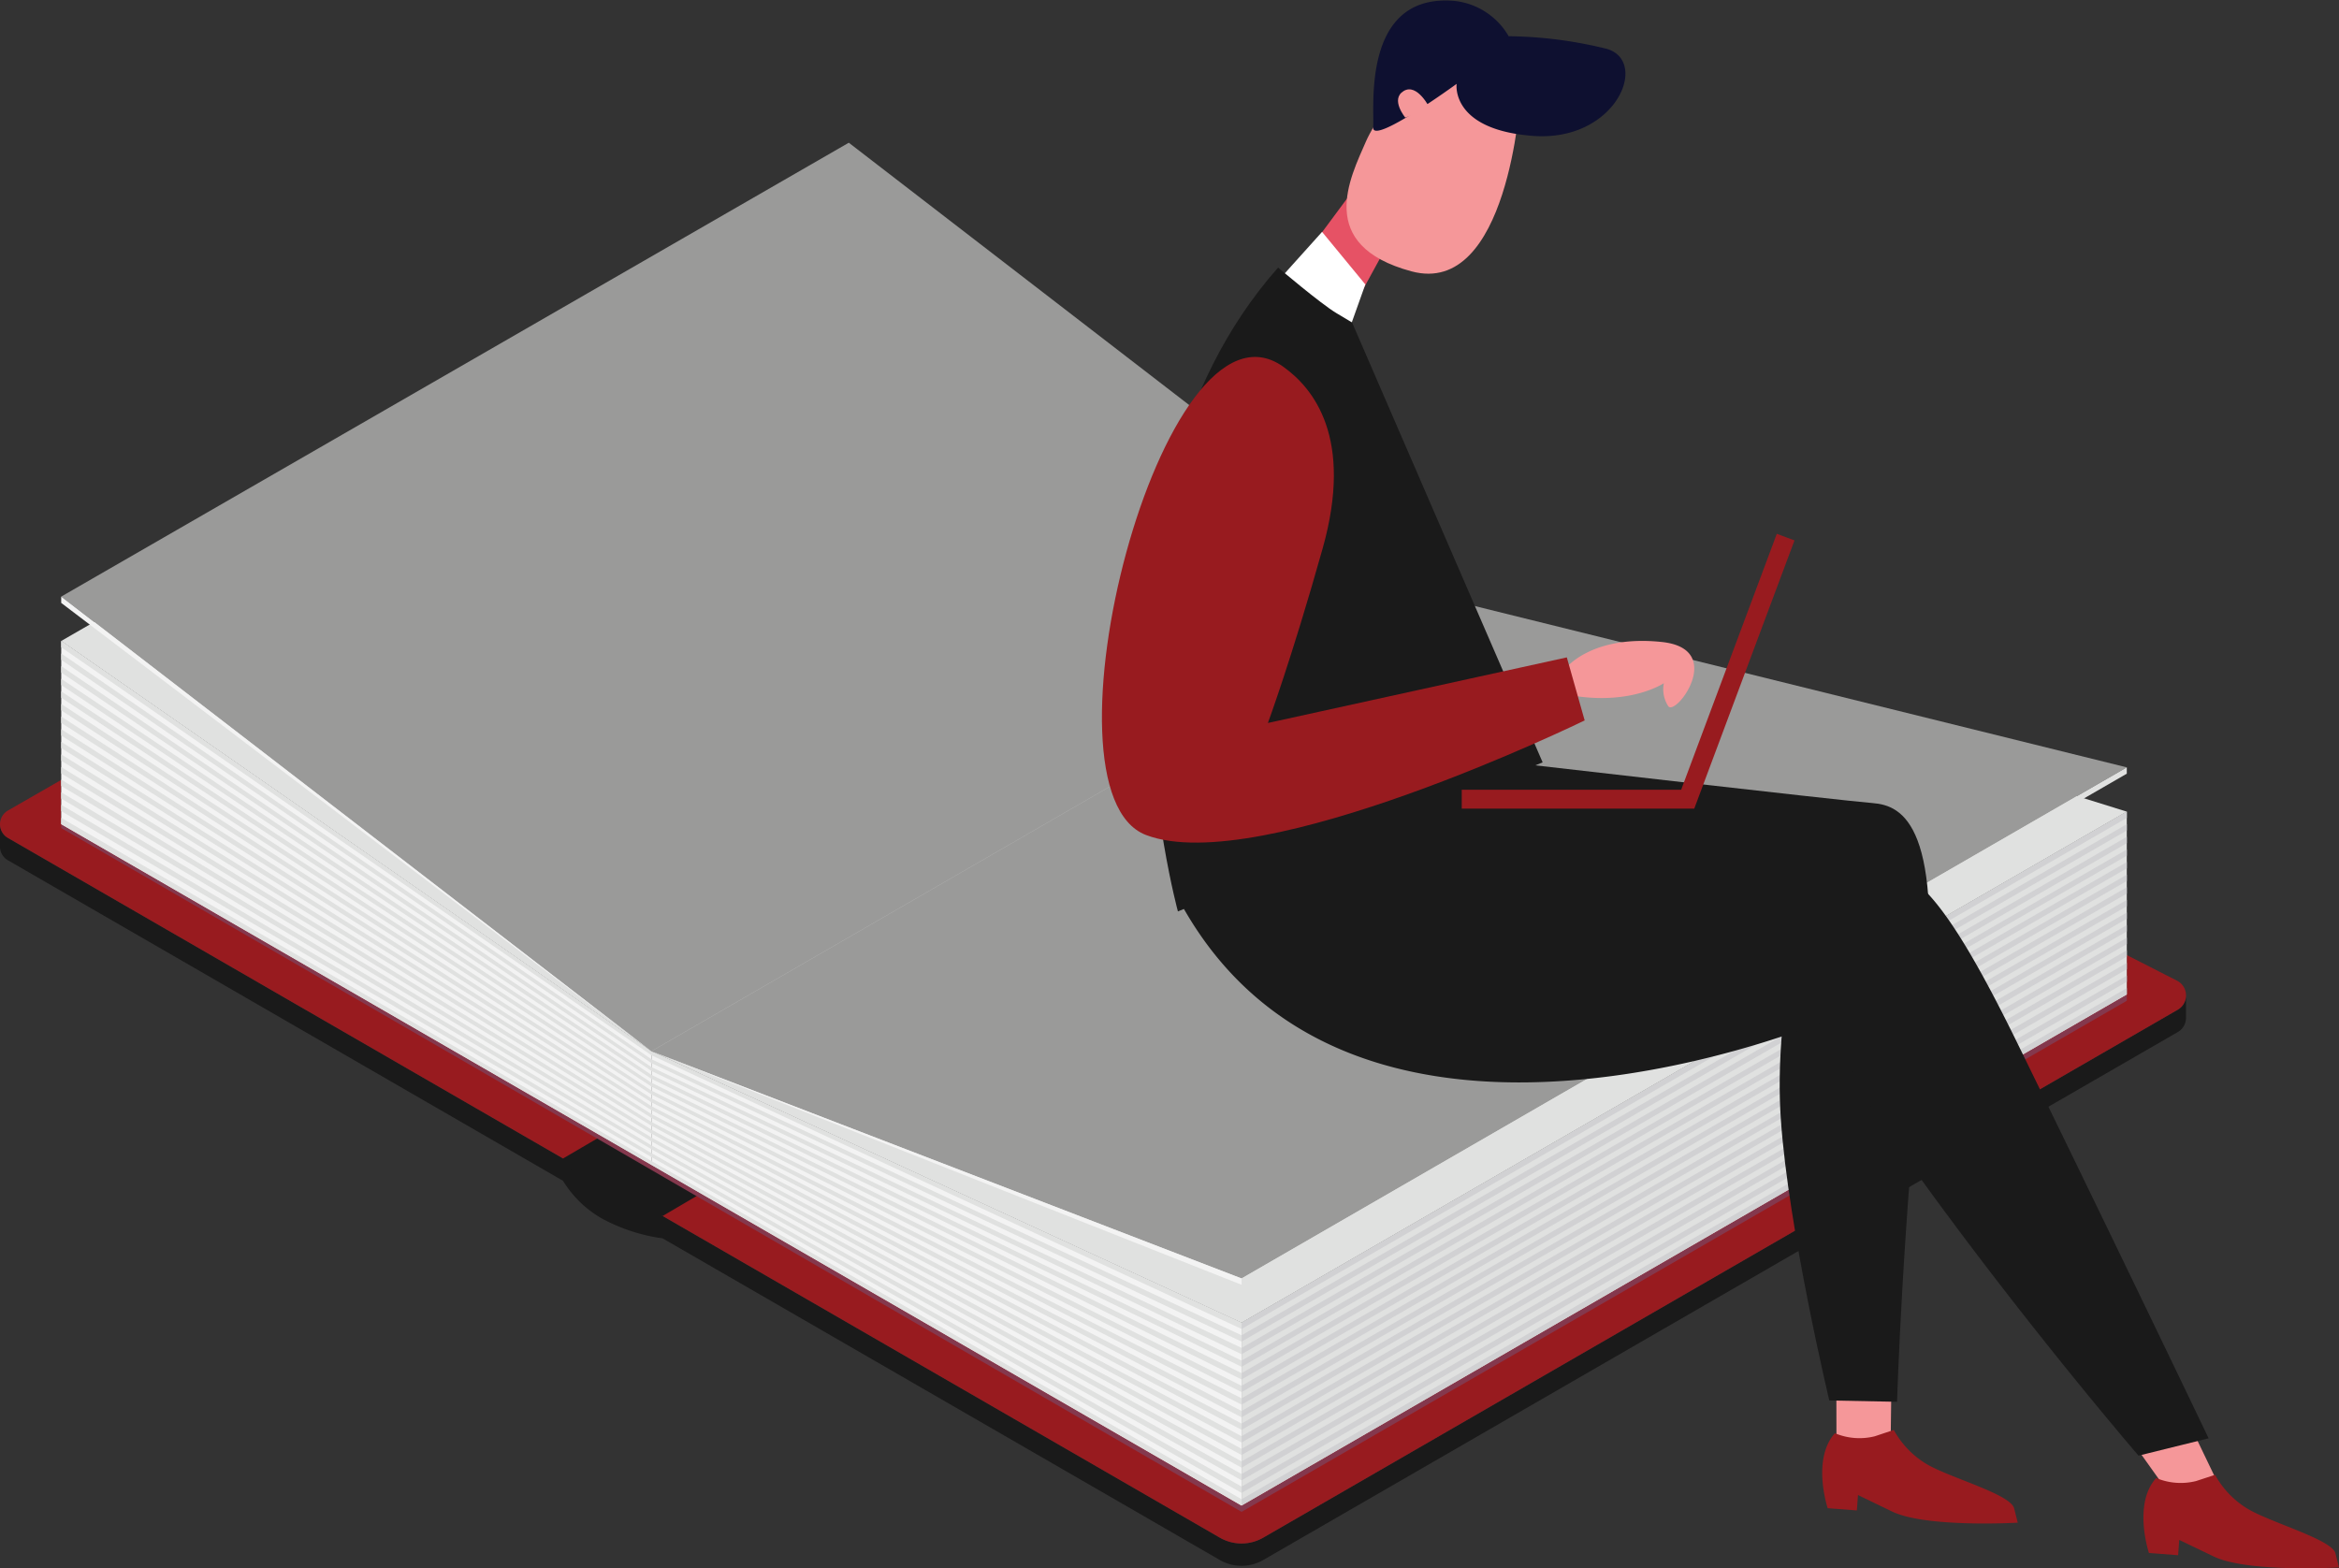 <svg id="Layer_1" data-name="Layer 1" xmlns="http://www.w3.org/2000/svg" viewBox="0 0 229.27 153.73"><rect x="0" y="0" width="229.27" height="153.73" fill="#333333" stroke="none"/><defs><style>.cls-1{fill:#84384d;}.cls-2{fill:#1a1a1a;}.cls-3{fill:#981b1f;}.cls-4{fill:#e0e1e0;}.cls-5{fill:#f3f3f3;}.cls-6{fill:#d1d1d3;}.cls-7{fill:#9a9a99;}.cls-8{fill:#f59799;}.cls-9{fill:#e65265;}.cls-10{fill:#0e1030;}.cls-11{fill:#fff;}.cls-12{fill:none;stroke:#981b1f;stroke-miterlimit:10;stroke-width:1.85px;}</style></defs><title>Looking for the Best Dissertation Proofreading Services Hire Our Professional Experts</title><path class="cls-1" d="M24.72,79.73v-.07h0S24.72,79.7,24.72,79.73Z" transform="translate(-24.72 1.06)"/><path class="cls-2" d="M25.5,81.08l59.28,34.23h0l59.51,34.36a4.25,4.25,0,0,0,4.25,0l89.64-51.75a1.59,1.59,0,0,0,.81-1.38h0v2.18h0a1.59,1.59,0,0,1-.81,1.39l-89.64,51.75a4.25,4.25,0,0,1-4.25,0L89.67,120.33h0a17.46,17.46,0,0,1-5.92-1.93,10.63,10.63,0,0,1-3.84-3.71h0L25.5,83.27a1.53,1.53,0,0,1-.78-1.34h0V79.73A1.54,1.54,0,0,0,25.5,81.08Z" transform="translate(-24.72 1.06)"/><path class="cls-3" d="M25.5,78.39l5.22-3v4.31l115.7,66.79h0l86.77-50.1V92.56l4.92,2.51a1.62,1.62,0,0,1,.07,2.85l-89.64,51.75a4.25,4.25,0,0,1-4.25,0L84.78,115.31h0L25.5,81.08A1.55,1.55,0,0,1,25.5,78.39Z" transform="translate(-24.72 1.06)"/><path class="cls-2" d="M93.43,115.93l-3.76,2.21a17.72,17.72,0,0,1-5.92-1.93,10.63,10.63,0,0,1-3.84-3.71l3.76-2.2Z" transform="translate(-24.72 1.06)"/><polygon class="cls-1" points="121.7 147.59 208.47 97.49 208.47 98.1 121.7 148.2 121.7 148.2 6 81.17 6 80.79 121.7 147.59"/><polygon class="cls-4" points="208.47 79.56 140.98 58.52 63.85 103.05 121.7 129.66 208.47 79.56"/><polygon class="cls-5" points="121.7 147.59 63.85 114.19 63.85 103.05 121.7 129.66 121.7 147.59"/><polygon class="cls-4" points="121.7 147.58 208.47 97.48 208.47 79.56 121.7 129.66 121.7 147.58"/><polygon class="cls-6" points="121.7 147.58 208.47 97.48 208.47 96.86 121.7 146.96 121.7 147.58"/><polygon class="cls-6" points="121.7 146.34 208.47 96.24 208.47 95.63 121.7 145.72 121.7 146.34"/><polygon class="cls-6" points="121.7 145.11 208.47 95.01 208.47 94.39 121.7 144.49 121.7 145.11"/><polygon class="cls-6" points="121.7 143.87 208.47 93.77 208.47 93.15 121.7 143.25 121.7 143.87"/><polygon class="cls-6" points="121.7 142.63 208.47 92.54 208.47 91.92 121.7 142.02 121.7 142.63"/><polygon class="cls-6" points="121.7 141.4 208.47 91.3 208.47 90.68 121.7 140.78 121.7 141.4"/><polygon class="cls-6" points="121.7 140.16 208.47 90.06 208.47 89.45 121.7 139.54 121.7 140.16"/><polygon class="cls-6" points="121.7 138.93 208.47 88.83 208.47 88.21 121.7 138.31 121.7 138.93"/><polygon class="cls-6" points="121.7 137.69 208.47 87.59 208.47 86.97 121.7 137.07 121.7 137.69"/><polygon class="cls-6" points="121.7 136.46 208.47 86.36 208.47 85.74 121.7 135.84 121.7 136.46"/><polygon class="cls-6" points="121.7 135.22 208.47 85.12 208.47 84.5 121.7 134.6 121.7 135.22"/><polygon class="cls-6" points="121.7 133.98 208.47 83.88 208.47 83.27 121.7 133.37 121.7 133.98"/><polygon class="cls-6" points="121.7 132.75 208.47 82.65 208.47 82.03 121.7 132.13 121.7 132.75"/><polygon class="cls-6" points="121.7 131.51 208.47 81.41 208.47 80.79 121.7 130.89 121.7 131.51"/><polygon class="cls-6" points="121.7 130.27 208.47 80.18 208.47 79.56 121.7 129.66 121.7 130.27"/><polygon class="cls-4" points="121.7 147.58 63.85 114.19 63.85 113.8 121.7 146.96 121.7 147.58"/><polygon class="cls-4" points="121.7 146.34 63.85 113.42 63.85 113.03 121.7 145.72 121.7 146.34"/><polygon class="cls-4" points="121.7 145.11 63.85 112.65 63.85 112.27 121.7 144.49 121.7 145.11"/><polygon class="cls-4" points="121.7 143.87 63.85 111.88 63.85 111.5 121.7 143.25 121.7 143.87"/><polygon class="cls-4" points="121.7 142.63 63.85 111.12 63.85 110.73 121.7 142.02 121.7 142.63"/><polygon class="cls-4" points="121.7 141.4 63.85 110.35 63.85 109.97 121.7 140.78 121.7 141.4"/><polygon class="cls-4" points="121.7 140.16 63.85 109.58 63.85 109.2 121.7 139.54 121.7 140.16"/><polygon class="cls-4" points="121.7 138.93 63.85 108.82 63.85 108.43 121.7 138.31 121.7 138.93"/><polygon class="cls-4" points="121.7 137.69 63.85 108.05 63.85 107.67 121.7 137.07 121.7 137.69"/><polygon class="cls-4" points="121.7 136.46 63.85 107.28 63.85 106.9 121.7 135.84 121.7 136.46"/><polygon class="cls-4" points="121.7 135.22 63.85 106.51 63.85 106.13 121.7 134.6 121.7 135.22"/><polygon class="cls-4" points="121.7 133.98 63.85 105.75 63.85 105.36 121.7 133.37 121.7 133.98"/><polygon class="cls-4" points="121.7 132.75 63.85 104.98 63.85 104.6 121.7 132.13 121.7 132.75"/><polygon class="cls-4" points="121.7 131.51 63.85 104.21 63.85 103.83 121.7 130.89 121.7 131.51"/><polygon class="cls-4" points="121.7 130.27 63.85 103.44 63.85 103.06 121.7 129.66 121.7 130.27"/><polygon class="cls-5" points="63.85 103.05 63.85 114.19 6 80.79 6 62.83 63.85 103.05"/><polygon class="cls-4" points="63.85 103.06 6 62.83 83.13 18.4 140.98 58.52 63.85 103.06"/><polygon class="cls-4" points="6 80.79 63.85 114.19 63.85 113.8 6 80.17 6 80.79"/><polygon class="cls-4" points="6 79.51 63.85 113.42 63.85 113.03 6 78.89 6 79.51"/><polygon class="cls-4" points="6 78.28 63.85 112.65 63.85 112.27 6 77.66 6 78.28"/><polygon class="cls-4" points="6 77.04 63.85 111.88 63.85 111.5 6 76.42 6 77.04"/><polygon class="cls-4" points="6 75.81 63.85 111.12 63.85 110.73 6 75.19 6 75.81"/><polygon class="cls-4" points="6 74.57 63.85 110.35 63.85 109.97 6 73.95 6 74.57"/><polygon class="cls-4" points="6 73.33 63.85 109.58 63.85 109.2 6 72.72 6 73.33"/><polygon class="cls-4" points="6 72.1 63.85 108.82 63.85 108.43 6 71.48 6 72.1"/><polygon class="cls-4" points="6 70.86 63.85 108.05 63.85 107.67 6 70.24 6 70.86"/><polygon class="cls-4" points="6 69.63 63.85 107.28 63.85 106.9 6 69.01 6 69.63"/><polygon class="cls-4" points="6 68.39 63.85 106.51 63.85 106.13 6 67.77 6 68.39"/><polygon class="cls-4" points="6 67.15 63.85 105.75 63.85 105.36 6 66.54 6 67.15"/><polygon class="cls-4" points="6 65.92 63.85 104.98 63.85 104.6 6 65.3 6 65.92"/><polygon class="cls-4" points="6 64.68 63.85 104.21 63.85 103.83 6 64.06 6 64.68"/><polygon class="cls-4" points="6 63.45 63.85 103.44 63.85 103.06 6 62.83 6 63.45"/><polygon class="cls-7" points="63.85 103.05 121.7 125.32 208.47 75.22 140.98 58.52 63.85 103.05"/><polygon class="cls-4" points="121.7 125.94 208.47 75.84 208.47 75.22 121.7 125.32 121.7 125.94"/><polygon class="cls-5" points="121.7 125.94 63.85 103.05 121.7 125.32 121.7 125.94"/><polygon class="cls-7" points="140.98 58.52 83.2 13.99 6 58.48 63.85 103.05 140.98 58.52"/><polygon class="cls-5" points="6 59.1 63.85 103.05 6 58.48 6 59.1"/><path class="cls-4" d="M165.7,57.46,88.57,102Z" transform="translate(-24.72 1.06)"/><polygon class="cls-8" points="185.4 135.32 185.32 141.56 180.01 141.26 180 134.81 185.4 135.32"/><path class="cls-3" d="M204.58,139.43a6.19,6.19,0,0,0,3.91.3l1.86-.62a8.88,8.88,0,0,0,3.08,3.26c2.16,1.37,8.38,3,8.72,4.44l.35,1.39s-8.95.52-12.31-1.09l-3.35-1.62-.11,1.51-2.86-.22S202.28,142,204.58,139.43Z" transform="translate(-24.72 1.06)"/><polygon class="cls-8" points="214.74 139.85 217.63 145.87 212.38 146.07 207.83 139.68 214.74 139.85"/><path class="cls-3" d="M236.07,143.82a6.19,6.19,0,0,0,3.91.3l1.86-.61a8.92,8.92,0,0,0,3.07,3.25c2.17,1.38,8.38,3.06,8.73,4.44l.35,1.39s-9,.53-12.31-1.09l-3.35-1.61-.11,1.5-2.86-.22S233.76,146.37,236.07,143.82Z" transform="translate(-24.72 1.06)"/><path class="cls-2" d="M171.52,73.54s33.75,3.89,36.75,4.12,7.09,2.23,5,21.89-2.6,36.8-2.6,36.8l-6.64-.13s-4-16.72-4.75-27.54S201.72,87,201.72,87s-25.55,4.85-45.24-6.46Z" transform="translate(-24.72 1.06)"/><polygon class="cls-9" points="132.73 18.53 128.91 23.68 133.13 29.24 135.46 24.98 132.73 18.53"/><path class="cls-8" d="M173.74,8.54s-1.18,19.55-10.66,17-6-9.21-4.47-12.73S168.16-1.56,173.74,8.54Z" transform="translate(-24.72 1.06)"/><path class="cls-10" d="M167.5,7.16s-.64,4.48,7.47,5.1S186.4,5,182.26,3.74a41.69,41.69,0,0,0-9.66-1.25A7,7,0,0,0,166.92-1c-8.74-.43-7.46,10.61-7.6,12.42S167.5,7.16,167.5,7.16Z" transform="translate(-24.72 1.06)"/><path class="cls-8" d="M164.88,9.56s-1.23-2.51-2.57-1.7.16,2.61.16,2.61Z" transform="translate(-24.72 1.06)"/><polygon class="cls-11" points="129.59 22.73 133.83 27.88 132.29 32.2 125.19 27.63 126.55 26.11 129.59 22.73"/><path class="cls-2" d="M156.73,79.87s44.89,3.21,49.7,3.58,7.43.11,16.16,18c9.67,19.77,18.62,38.48,18.62,38.48l-6.87,1.7S220.91,126.05,209.11,109a38.09,38.09,0,0,1-4.86-10.25s-46.65,20-63.81-11.3Z" transform="translate(-24.72 1.06)"/><path class="cls-2" d="M150,25.17s4.17,3.54,5.71,4.46l1.54.92,18.68,43.12L140.18,88.28S129.3,48.57,150,25.17Z" transform="translate(-24.72 1.06)"/><path class="cls-8" d="M178.26,64.38s2.56-3.23,9.35-2.51c6.35.67,1.36,7.35.63,6.29a3.06,3.06,0,0,1-.43-2.25s-3.08,2.09-8.66,1.26Z" transform="translate(-24.72 1.06)"/><path class="cls-3" d="M150.48,34.87c3,2.13,6.93,7,3.89,17.82S149,69.81,149,69.81l29.3-6.43,1.75,6.18s-31.8,15.51-43,11.23S138.63,26.51,150.48,34.87Z" transform="translate(-24.72 1.06)"/><polyline class="cls-12" points="175.03 52.65 165.43 78.34 143.28 78.34"/></svg>